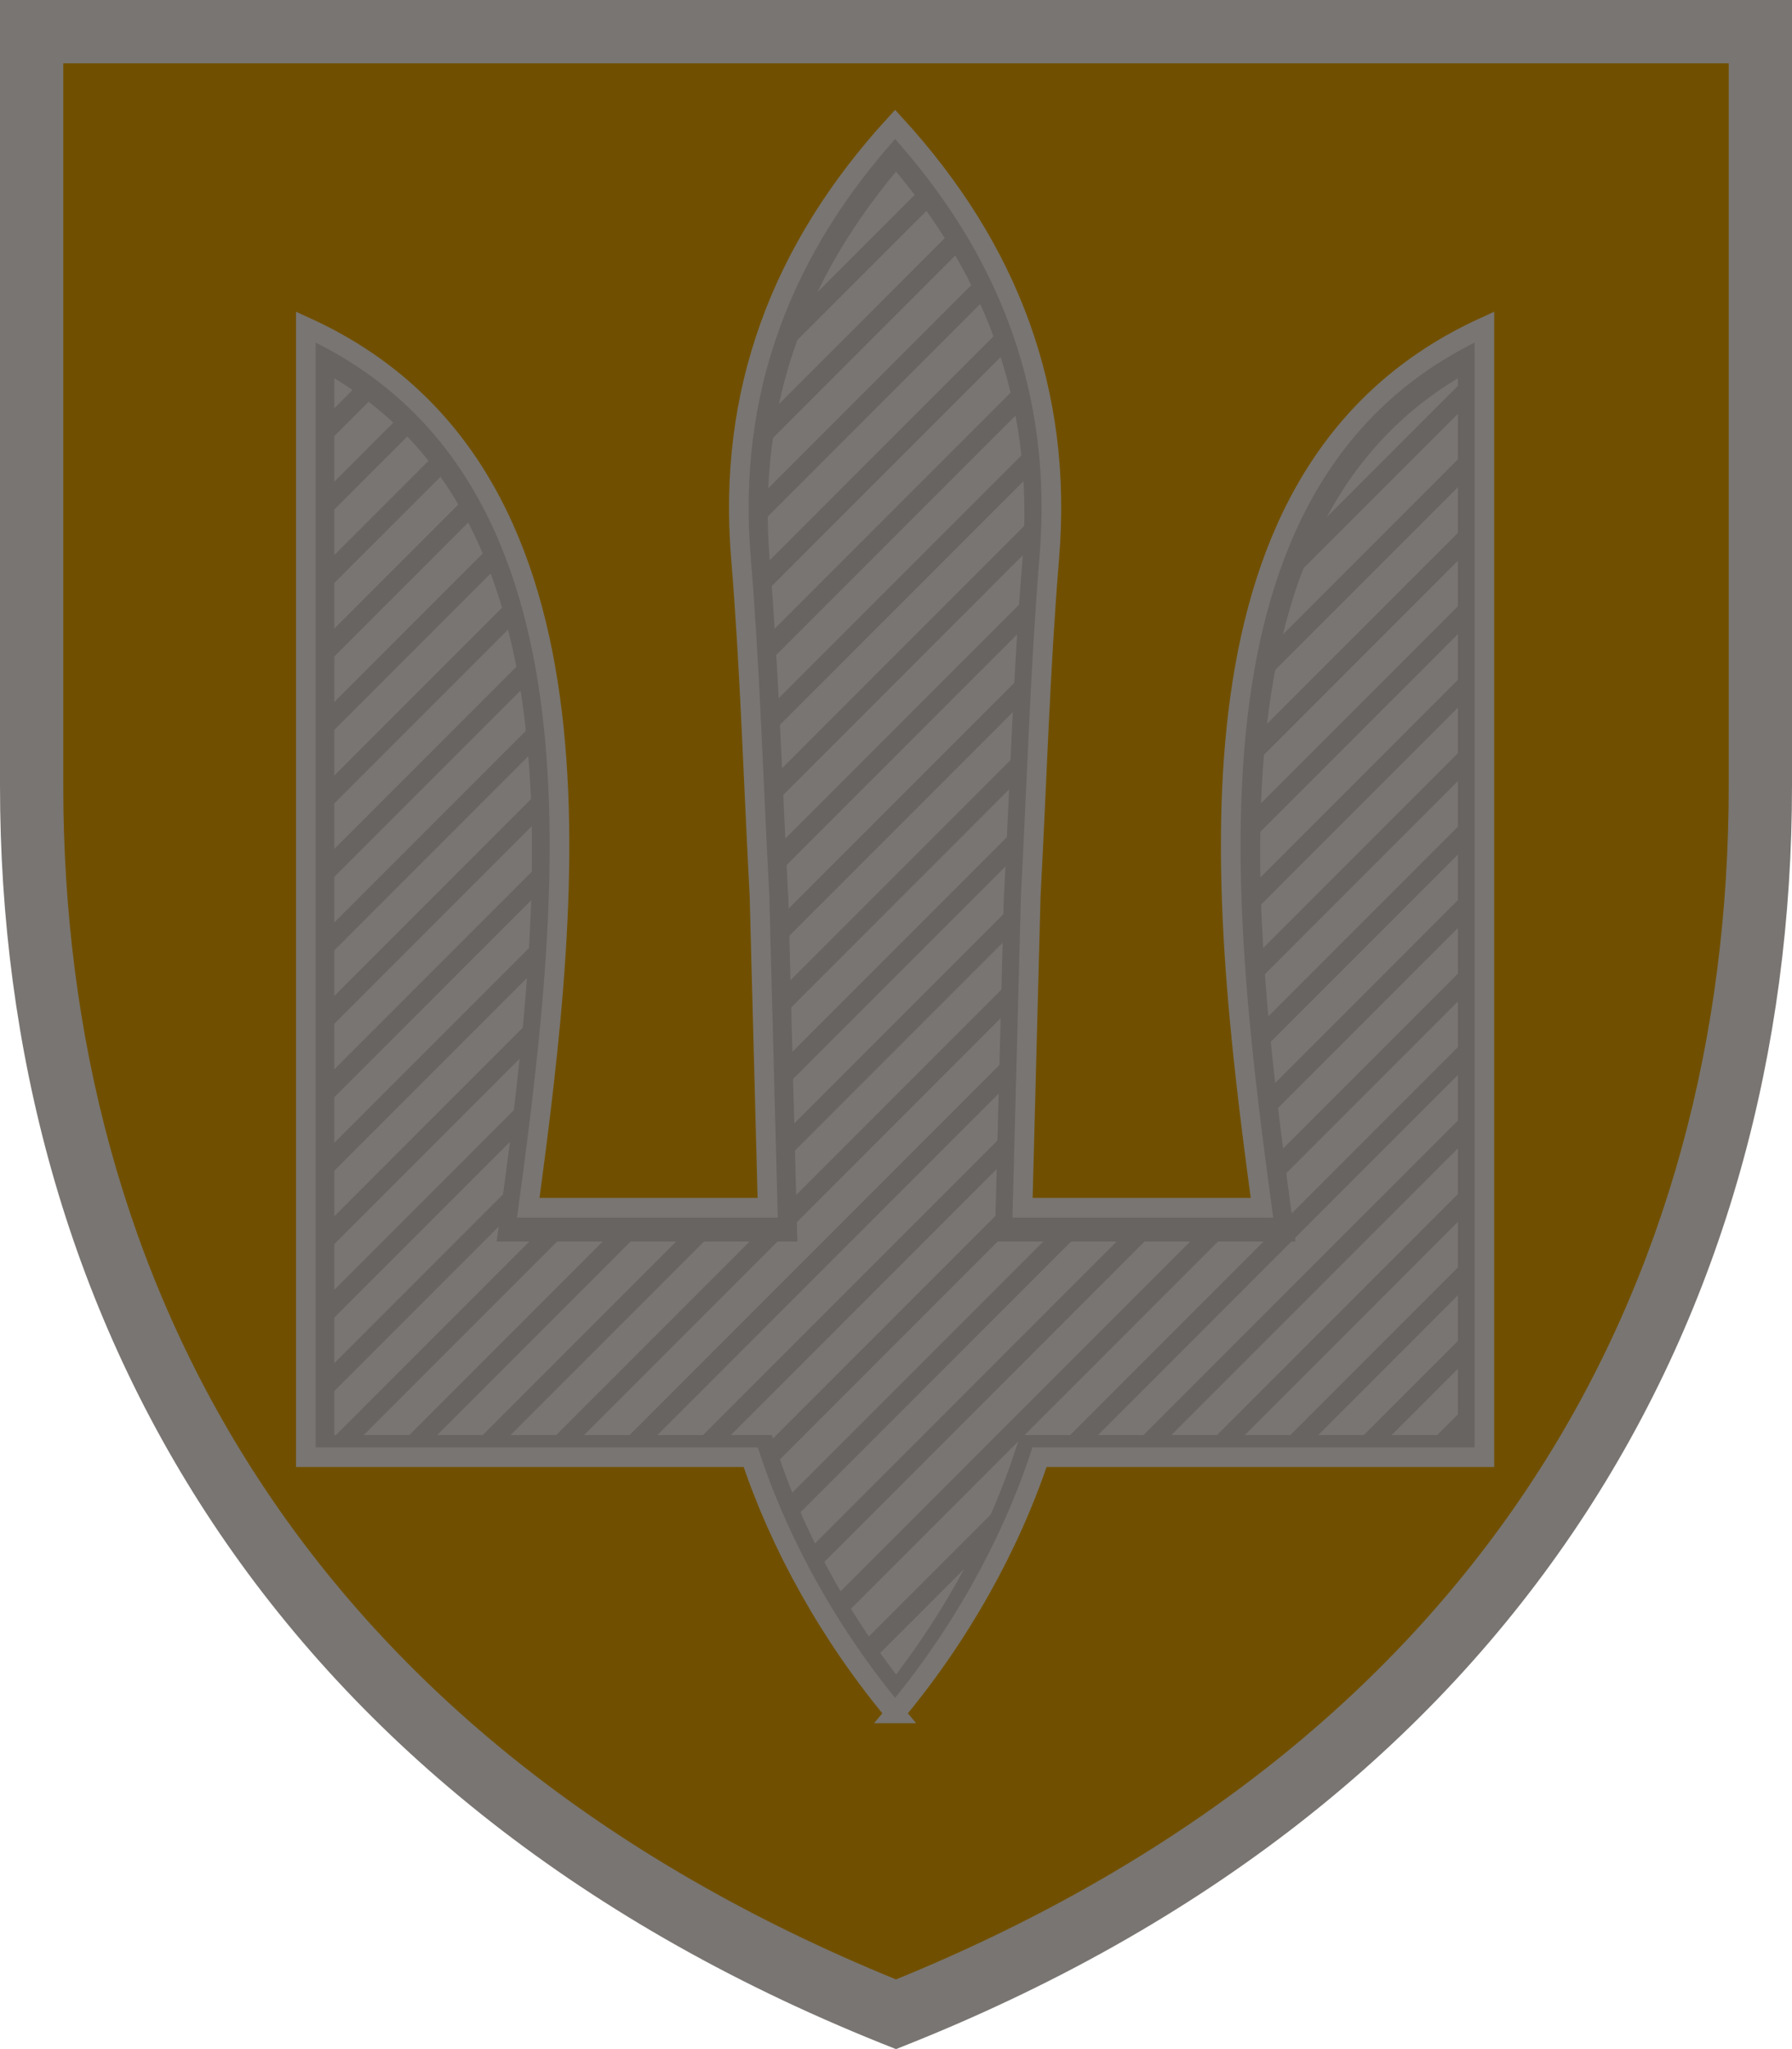 <?xml version="1.0" encoding="UTF-8" standalone="no"?>
<svg
   xmlns:dc="http://purl.org/dc/elements/1.1/"
   xmlns:cc="http://creativecommons.org/ns#"
   xmlns:rdf="http://www.w3.org/1999/02/22-rdf-syntax-ns#"
   xmlns:svg="http://www.w3.org/2000/svg"
   xmlns="http://www.w3.org/2000/svg"
   xmlns:sodipodi="http://sodipodi.sourceforge.net/DTD/sodipodi-0.dtd"
   xmlns:inkscape="http://www.inkscape.org/namespaces/inkscape"
   width="70mm"
   height="80mm"
   viewBox="0 0 70 80"
   version="1.1"
   id="svg1204"
   inkscape:version="1.0.2 (e86c870879, 2021-01-15, custom)"
   sodipodi:docname="НЗ ВСП_п.svg">
  <defs
     id="defs1198">
    <clipPath
       id="clipPath1043"
       clipPathUnits="userSpaceOnUse">
      <path
         style="opacity:1;vector-effect:none;fill:#dc143c;fill-opacity:1;fill-rule:evenodd;stroke:none;stroke-width:9.375;stroke-linecap:butt;stroke-linejoin:miter;stroke-miterlimit:4;stroke-dasharray:none;stroke-dashoffset:0;stroke-opacity:1"
         d="M 155.752,1012.902 C 144.894,999.894 136.566,984.935 131.628,970.133 H 57.313 V 781.439 c 51.873,23.654 44.577,92.402 37.152,147.049 h 39.998 l -1.367,-52.093 c -1.017,-18.842 -1.566,-37.832 -3.105,-56.473 -2.277,-27.586 6.645,-51.452 25.76,-72.319 v 0 c 19.115,20.867 28.038,44.732 25.76,72.319 -1.539,18.641 -2.088,37.63 -3.105,56.473 l -1.367,52.093 h 39.998 C 209.615,873.842 202.319,805.093 254.192,781.439 v 188.694 h -74.315 c -4.938,14.802 -13.266,29.761 -24.124,42.769 z"
         id="path1045"
         inkscape:connector-curvature="0"
         sodipodi:nodetypes="cccccccsccsccccccc" />
    </clipPath>
    <clipPath
       id="clipPath1043-6"
       clipPathUnits="userSpaceOnUse">
      <path
         style="opacity:1;vector-effect:none;fill:#dc143c;fill-opacity:1;fill-rule:evenodd;stroke:none;stroke-width:9.375;stroke-linecap:butt;stroke-linejoin:miter;stroke-miterlimit:4;stroke-dasharray:none;stroke-dashoffset:0;stroke-opacity:1"
         d="M 155.752,1012.902 C 144.894,999.894 136.566,984.935 131.628,970.133 H 57.313 V 781.439 c 51.873,23.654 44.577,92.402 37.152,147.049 h 39.998 l -1.367,-52.093 c -1.017,-18.842 -1.566,-37.832 -3.105,-56.473 -2.277,-27.586 6.645,-51.452 25.76,-72.319 v 0 c 19.115,20.867 28.038,44.732 25.76,72.319 -1.539,18.641 -2.088,37.63 -3.105,56.473 l -1.367,52.093 h 39.998 C 209.615,873.842 202.319,805.093 254.192,781.439 v 188.694 h -74.315 c -4.938,14.802 -13.266,29.761 -24.124,42.769 z"
         id="path1045-2"
         inkscape:connector-curvature="0"
         sodipodi:nodetypes="cccccccsccsccccccc" />
    </clipPath>
  </defs>
  <sodipodi:namedview
     id="base"
     pagecolor="#ffffff"
     bordercolor="#666666"
     borderopacity="1.0"
     inkscape:pageopacity="0.0"
     inkscape:pageshadow="2"
     inkscape:zoom="2.06375"
     inkscape:cx="132.28346"
     inkscape:cy="151.1811"
     inkscape:document-units="mm"
     inkscape:current-layer="layer1"
     showgrid="false"
     fit-margin-top="0"
     fit-margin-left="0"
     fit-margin-right="0"
     fit-margin-bottom="0"
     inkscape:window-width="1600"
     inkscape:window-height="838"
     inkscape:window-x="-8"
     inkscape:window-y="-8"
     inkscape:window-maximized="1"
     inkscape:object-paths="false"
     inkscape:snap-intersection-paths="false"
     inkscape:measure-start="67.9633,302.362"
     inkscape:measure-end="67.9633,293.023"
     inkscape:document-rotation="0"
     inkscape:snap-global="true" />
  <g
     inkscape:label="Layer 1"
     inkscape:groupmode="layer"
     id="layer1"
     transform="translate(-331.616,-108.833)">
    <path
       inkscape:connector-curvature="0"
       id="path11"
       d="m 331.616,108.833 v 30.677 c 0,20.582 10.483,39.72 35,49.323 24.517,-9.603 35,-28.741 35,-49.323 v -30.677 z"
       style="color:#000000;clip-rule:nonzero;display:inline;overflow:visible;visibility:visible;opacity:1;isolation:auto;mix-blend-mode:normal;color-interpolation:sRGB;color-interpolation-filters:linearRGB;solid-color:#000000;solid-opacity:1;fill:#797572;fill-opacity:1;fill-rule:nonzero;stroke:none;stroke-width:0.1;stroke-linecap:round;stroke-linejoin:round;stroke-miterlimit:4;stroke-dasharray:none;stroke-dashoffset:0;stroke-opacity:1;color-rendering:auto;image-rendering:auto;shape-rendering:auto;text-rendering:auto;enable-background:accumulate" />
    <path
       id="path15"
       d="m 334.087,111.304 v 28.207 c 0,19.478 9.522,37.21 32.529,46.602 23.007,-9.392 32.529,-27.123 32.529,-46.602 V 111.304 Z"
       style="color:#000000;clip-rule:nonzero;display:inline;overflow:visible;visibility:visible;opacity:1;isolation:auto;mix-blend-mode:normal;color-interpolation:sRGB;color-interpolation-filters:linearRGB;solid-color:#000000;solid-opacity:1;fill:#705000;fill-opacity:1;fill-rule:nonzero;stroke:none;stroke-width:0.262;stroke-linecap:round;stroke-linejoin:round;stroke-miterlimit:4;stroke-dasharray:none;stroke-dashoffset:0;stroke-opacity:1;color-rendering:auto;image-rendering:auto;shape-rendering:auto;text-rendering:auto;enable-background:accumulate"
       inkscape:connector-curvature="0" />
    <g
       style="display:inline"
       transform="matrix(0.833,0,0,0.833,278.585,23.021)"
       id="layer1-7"
       inkscape:label="Layer 1">
      <g
         transform="translate(-123.996)"
         id="g5314">
        <path
           style="opacity:1;vector-effect:none;fill:#797572;fill-opacity:1;fill-rule:evenodd;stroke:none;stroke-width:2.632;stroke-linecap:butt;stroke-linejoin:miter;stroke-miterlimit:4;stroke-dasharray:none;stroke-dashoffset:0;stroke-opacity:1"
           d="m 229.634,183.318 c -3.048,-3.651 -5.386,-7.851 -6.772,-12.006 h -20.861 v -52.969 c 14.561,6.64 12.513,25.938 10.429,41.279 h 11.228 l -0.384,-14.623 c -0.285,-5.289 -0.439,-10.62 -0.871,-15.853 -0.639,-7.744 1.865,-14.443 7.231,-20.301 v 0 c 5.366,5.858 7.871,12.557 7.231,20.301 -0.432,5.233 -0.586,10.563 -0.871,15.853 l -0.384,14.623 h 11.228 c -2.084,-15.34 -4.132,-34.639 10.429,-41.279 v 52.969 H 236.406 c -1.386,4.155 -3.724,8.354 -6.772,12.006 z"
           id="path3766-4"
           inkscape:connector-curvature="0"
           sodipodi:nodetypes="cccccccsccsccccccc" />
        <g
           id="g5307"
           style="opacity:0.15">
          <path
             transform="matrix(0.281,0,0,0.281,185.913,-101.017)"
             clip-path="url(#clipPath1043-6)"
             style="opacity:1;vector-effect:none;fill:none;fill-opacity:1;fill-rule:evenodd;stroke:#000000;stroke-width:9.375;stroke-linecap:butt;stroke-linejoin:miter;stroke-miterlimit:4;stroke-dasharray:none;stroke-dashoffset:0;stroke-opacity:1"
             d="M 155.752,1012.902 C 144.894,999.894 136.566,984.935 131.628,970.133 H 57.313 V 781.439 c 51.873,23.654 44.577,92.402 37.152,147.049 h 39.998 l -1.367,-52.093 c -1.017,-18.842 -1.566,-37.832 -3.105,-56.473 -2.277,-27.586 6.645,-51.452 25.76,-72.319 v 0 c 19.115,20.867 28.038,44.732 25.76,72.319 -1.539,18.641 -2.088,37.63 -3.105,56.473 l -1.367,52.093 h 39.998 C 209.615,873.842 202.319,805.093 254.192,781.439 v 188.694 h -74.315 c -4.938,14.802 -13.266,29.761 -24.124,42.769 z"
             id="path3768-2"
             inkscape:connector-curvature="0"
             sodipodi:nodetypes="cccccccsccsccccccc" />
          <path
             inkscape:connector-curvature="0"
             id="path3770-2"
             transform="matrix(0.265,0,0,0.265,65.077,103.924)"
             d="m 622.857,19.613 -9.67,9.67 c -3.092,4.248 -5.81,8.607 -8.156,13.082 L 625.154,22.242 c -0.748,-0.881 -1.515,-1.758 -2.297,-2.629 z m 5.908,7.084 -29.734,29.734 c -0.76,2.28 -1.426,4.59 -2.006,6.928 l 33.846,-33.846 c -0.683,-0.944 -1.386,-1.883 -2.105,-2.816 z m 5.383,7.609 -39.023,39.023 c -0.245,1.819 -0.442,3.653 -0.584,5.506 l 41.496,-41.496 c -0.609,-1.017 -1.239,-2.028 -1.889,-3.033 z m 4.791,8.201 L 594.25,87.197 c 0,6.53e-4 0,0.001 0,0.002 0.011,1.578 0.065,3.171 0.148,4.773 l 46.174,-46.176 c -0.524,-1.103 -1.064,-2.2 -1.633,-3.289 z m 4.086,8.906 -48.09,48.09 c 0.115,1.528 0.229,3.056 0.334,4.588 l 49.098,-49.096 c -0.423,-1.202 -0.869,-2.396 -1.342,-3.582 z m -121.83,4.9 -3.688,3.688 v 4.922 l 6.857,-6.859 c -1.029,-0.604 -2.089,-1.185 -3.17,-1.75 z m 197.676,2.137 c -10.012,6.023 -17.543,13.908 -23.123,23.121 z m 7.516,0.547 -37.768,37.77 c -0.832,2.341 -1.58,4.735 -2.25,7.176 L 726.387,63.928 Z M 646.291,61.141 595.75,111.682 c 0.091,1.552 0.179,3.104 0.264,4.658 l 51.264,-51.262 c -0.301,-1.321 -0.628,-2.635 -0.986,-3.938 z M 529.279,61.223 517.508,72.994 v 4.924 l 14.586,-14.584 c -0.916,-0.72 -1.847,-1.429 -2.814,-2.111 z m 7.154,5.838 -18.926,18.926 v 4.924 L 538.918,69.5 c -0.8,-0.833 -1.634,-1.642 -2.484,-2.439 z m 112.131,4.799 -52.154,52.154 c 0.077,1.565 0.151,3.133 0.225,4.699 l 52.482,-52.484 c -0.152,-1.467 -0.335,-2.924 -0.553,-4.369 z m 77.822,0.133 -42.369,42.371 c -0.35,1.934 -0.665,3.886 -0.938,5.861 l 43.307,-43.307 z m -183.695,1.803 -25.184,25.184 v 4.924 l 27.32,-27.318 c -0.688,-0.947 -1.4,-1.877 -2.137,-2.789 z m 5.365,7.627 -30.549,30.549 v 4.924 l 32.344,-32.344 c -0.577,-1.058 -1.171,-2.103 -1.795,-3.129 z m 101.549,2.389 -52.613,52.613 c 0.072,1.568 0.15,3.134 0.223,4.701 l 52.4,-52.4 c 0.035,-1.65 0.033,-3.289 -0.01,-4.914 z m 76.781,1.174 -44.271,44.273 c -0.143,1.75 -0.263,3.51 -0.357,5.281 L 726.387,89.91 Z M 552.533,89.938 517.508,124.963 v 4.924 L 554,93.396 c -0.467,-1.167 -0.953,-2.322 -1.467,-3.459 z m 96.596,7.346 -51.535,51.535 c 0.077,1.562 0.148,3.127 0.23,4.688 l 50.898,-50.898 c 0.125,-1.778 0.266,-3.551 0.406,-5.324 z m 77.258,0.693 -44.922,44.922 c -0.024,1.644 -0.035,3.294 -0.025,4.949 l 44.947,-44.945 z m -170.242,1.342 -38.637,38.637 v 4.924 l 39.779,-39.781 c -0.36,-1.272 -0.738,-2.534 -1.143,-3.779 z m 2.77,10.223 -41.406,41.406 v 4.924 l 42.234,-42.234 c -0.257,-1.376 -0.529,-2.744 -0.828,-4.096 z m 167.473,1.428 -44.773,44.775 c 0.054,1.575 0.115,3.15 0.193,4.729 l 44.58,-44.578 z m -78.217,0.266 -50.1,50.1 0.125,4.795 49.678,-49.676 c 0.094,-1.741 0.194,-3.481 0.297,-5.219 z m -87.311,9.354 -43.352,43.352 v 4.924 l 43.879,-43.879 c -0.158,-1.474 -0.33,-2.942 -0.527,-4.396 z m 165.527,3.373 -44.115,44.117 c 0.108,1.525 0.222,3.05 0.348,4.574 l 43.768,-43.766 z m -78.951,0.998 -49.033,49.035 0.127,4.795 48.666,-48.664 c 0.08,-1.722 0.157,-3.445 0.24,-5.166 z m -85.42,7.465 -44.508,44.508 v 4.924 l 44.764,-44.764 c -0.064,-1.565 -0.156,-3.118 -0.256,-4.668 z m 164.371,4.535 -43.096,43.096 c 0.147,1.491 0.298,2.978 0.457,4.463 l 42.639,-42.639 z m -79.586,1.629 -48.066,48.066 0.127,4.795 47.689,-47.689 c 0.081,-1.725 0.171,-3.447 0.25,-5.172 z m -84.361,6.404 -44.932,44.932 v 4.924 l 44.914,-44.914 c 0.023,-1.652 0.027,-3.299 0.018,-4.941 z m 163.947,4.959 -41.811,41.811 c 0.174,1.469 0.35,2.932 0.531,4.391 l 41.279,-41.279 z m -80.254,2.297 -47.066,47.066 0.127,4.795 46.734,-46.734 0.057,-2.131 c 0.054,-0.997 0.097,-1.998 0.148,-2.996 z m -83.943,5.986 -44.682,44.682 v 4.924 l 44.418,-44.42 c 0.101,-1.73 0.19,-3.459 0.264,-5.186 z m 164.197,4.709 -40.369,40.369 c 0.191,1.455 0.383,2.907 0.576,4.346 l 39.793,-39.793 z m -80.676,2.719 -89.031,89.033 h 4.918 l 83.98,-83.979 z m -84.389,6.432 -43.814,43.814 v 4.924 l 43.348,-43.348 c 0.167,-1.795 0.321,-3.592 0.467,-5.391 z m 165.064,3.842 -78.762,78.76 h 4.924 l 73.838,-73.838 z m -81.025,3.068 -75.689,75.691 h 4.918 l 70.639,-70.637 z m -85.426,7.475 -42.428,42.428 v 4.916 l 41.775,-41.775 c 0.22,-1.855 0.446,-3.699 0.652,-5.568 z m 166.451,2.449 -65.77,65.768 h 4.924 l 60.846,-60.846 z m -81.377,3.42 -62.346,62.348 h 4.918 l 57.295,-57.293 z m -86.859,8.908 -40.643,40.643 v 4.918 l 39.891,-39.891 c 0.252,-1.881 0.505,-3.763 0.752,-5.67 z m 168.236,0.664 -52.777,52.775 h 4.924 l 47.854,-47.854 z m -81.727,3.77 -49.004,49.006 h 0.695 c 0.348,1.043 0.715,2.086 1.094,3.129 l 47.314,-47.312 h -0.227 z m -82.773,4.822 -44.182,44.184 h 4.914 l 44.186,-44.184 z m 12.992,0 -44.184,44.184 h 4.918 l 44.184,-44.184 z m 12.992,0 -44.184,44.184 h 4.918 l 44.184,-44.184 z m 64.963,0 -53.119,53.119 c 0.478,1.142 0.98,2.283 1.494,3.422 l 56.543,-56.541 z m 12.992,0 -62.006,62.006 c 0.546,1.081 1.112,2.158 1.689,3.232 l 65.238,-65.238 z m 12.992,0 -70.4,70.4 c 0.607,1.025 1.229,2.044 1.863,3.059 l 73.459,-73.459 z m 47.568,4.4 -39.785,39.783 h 4.924 l 34.861,-34.861 z m 0,12.992 -26.793,26.791 h 4.924 l 21.869,-21.869 z m 0,12.992 -13.801,13.799 h 4.924 l 8.877,-8.877 z m 0,12.992 -0.807,0.807 h 0.807 z m -78.889,0.934 -34.023,34.023 c 0.663,0.972 1.337,1.94 2.025,2.898 l 29.068,-29.068 c 1.072,-2.616 2.054,-5.237 2.93,-7.854 z m -10.557,23.549 -17.982,17.984 c 0.718,0.92 1.447,1.831 2.188,2.734 l 7.012,-7.012 c 3.205,-4.436 6.139,-9.027 8.783,-13.707 z"
             style="color:#000000;font-style:normal;font-variant:normal;font-weight:normal;font-stretch:normal;font-size:medium;line-height:normal;font-family:sans-serif;font-variant-ligatures:normal;font-variant-position:normal;font-variant-caps:normal;font-variant-numeric:normal;font-variant-alternates:normal;font-feature-settings:normal;text-indent:0;text-align:start;text-decoration:none;text-decoration-line:none;text-decoration-style:solid;text-decoration-color:#000000;letter-spacing:normal;word-spacing:normal;text-transform:none;writing-mode:lr-tb;direction:ltr;text-orientation:mixed;dominant-baseline:auto;baseline-shift:baseline;text-anchor:start;white-space:normal;shape-padding:0;clip-rule:nonzero;display:inline;overflow:visible;visibility:visible;opacity:1;isolation:auto;mix-blend-mode:normal;color-interpolation:sRGB;color-interpolation-filters:linearRGB;solid-color:#000000;solid-opacity:1;vector-effect:none;fill:#000000;fill-opacity:1;fill-rule:evenodd;stroke:none;stroke-width:3.481;stroke-linecap:round;stroke-linejoin:round;stroke-miterlimit:4;stroke-dasharray:none;stroke-dashoffset:0;stroke-opacity:1;color-rendering:auto;image-rendering:auto;shape-rendering:auto;text-rendering:auto;enable-background:accumulate" />
        </g>
        <path
           sodipodi:nodetypes="cccccccsccsccccccc"
           inkscape:connector-curvature="0"
           id="path3842-4"
           d="m 229.634,183.318 c -3.048,-3.651 -5.386,-7.851 -6.772,-12.006 h -20.861 v -52.969 c 14.561,6.64 12.513,25.938 10.429,41.279 h 11.228 l -0.384,-14.623 c -0.285,-5.289 -0.439,-10.62 -0.871,-15.853 -0.639,-7.744 1.865,-14.443 7.231,-20.301 v 0 c 5.366,5.858 7.871,12.557 7.231,20.301 -0.432,5.233 -0.586,10.563 -0.871,15.853 l -0.384,14.623 h 11.228 c -2.084,-15.34 -4.132,-34.639 10.429,-41.279 v 52.969 H 236.406 c -1.386,4.155 -3.724,8.354 -6.772,12.006 z"
           style="opacity:1;vector-effect:none;fill:none;fill-opacity:1;fill-rule:evenodd;stroke:#797572;stroke-width:0.921;stroke-linecap:butt;stroke-linejoin:miter;stroke-miterlimit:4;stroke-dasharray:none;stroke-dashoffset:0;stroke-opacity:1" />
      </g>
    </g>
  </g>
</svg>
